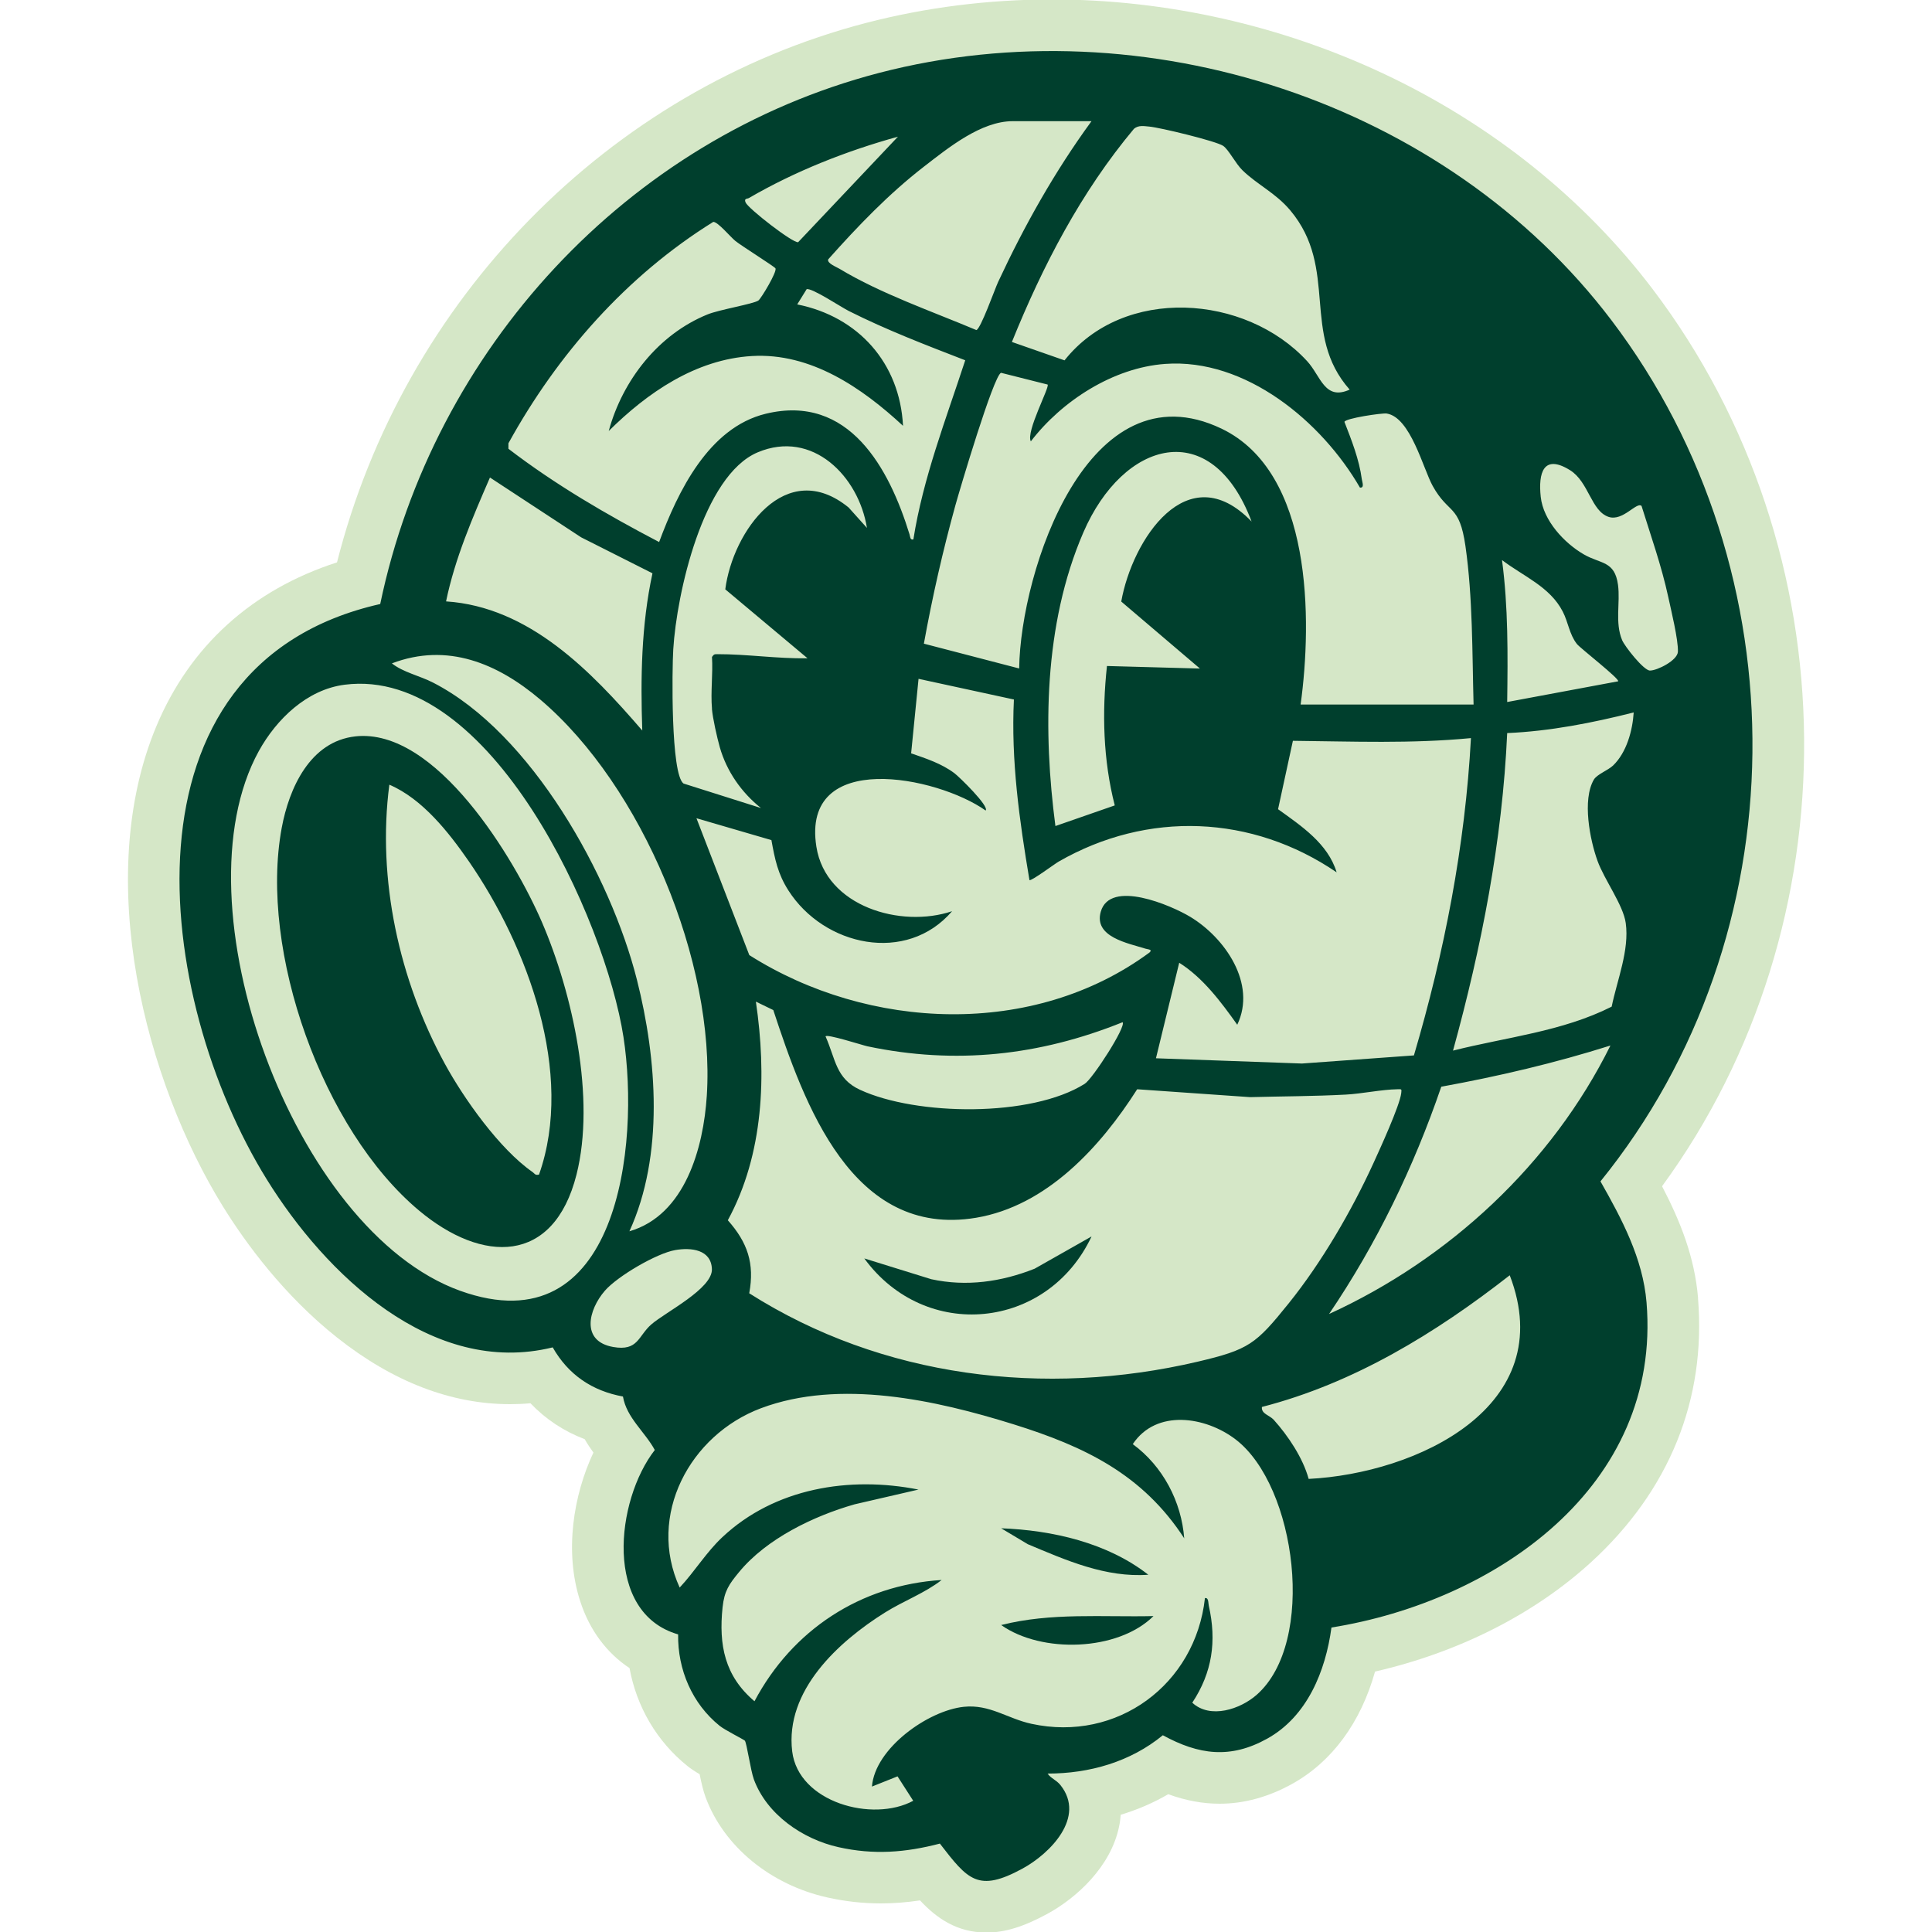 <?xml version="1.0" encoding="UTF-8"?>
<svg xmlns="http://www.w3.org/2000/svg" id="Layer_1" data-name="Layer 1" viewBox="0 0 250 250">
  <defs>
    <style>
      .cls-1 {
        fill: #003f2d;
      }

      .cls-2 {
        fill: #d5e7c7;
      }
    </style>
  </defs>
  <path class="cls-2" d="M219.72,167.98c1.08,13.11-3.72,24.93-13.86,34.19-7.38,6.74-17.17,11.66-27.93,14.13-1.85,6.6-5.57,11.67-10.72,14.53-3.08,1.71-6.24,2.57-9.39,2.57-2.17,0-4.38-.4-6.65-1.23-1.91,1.11-3.97,2-6.15,2.66-.04.5-.1,1.01-.21,1.51-1.05,5.18-5.48,9.24-9.28,11.31-3.07,1.67-5.5,2.42-7.88,2.42-3.82,0-6.46-1.86-8.6-4.16-1.74.26-3.41.39-5.06.39-2.33,0-4.59-.25-6.93-.77-7.37-1.64-13.41-6.61-15.76-12.98-.3-.82-.52-1.75-.77-2.97-.61-.36-1.13-.7-1.59-1.07-3.95-3.18-6.56-7.65-7.48-12.66-2.97-1.97-5.18-4.93-6.38-8.65-2.08-6.41-.88-13.72,1.71-19.24-.38-.52-.77-1.1-1.13-1.73-2.7-1.03-5.06-2.59-7.02-4.65-.87.08-1.75.12-2.62.12-7.65,0-15.18-2.9-22.4-8.62-6.92-5.49-11.84-12.24-14.75-16.93-9.97-16.08-16.92-42.39-8.63-62.19,4.35-10.38,12.38-17.64,23.37-21.19C52.21,38.82,78.7,11.65,112.09,2.96,119.84.95,127.93-.07,136.12-.07c14.81,0,29.73,3.36,43.16,9.72,13.8,6.53,25.76,16.14,34.57,27.76,25.79,34.01,26.07,82.1,1.22,116.09,2.34,4.5,4.22,9.14,4.66,14.49Z"></path>
  <g>
    <path class="cls-1" d="M135.56,229.5c.41.62,1.12.81,1.67,1.5,3.3,4.15-1.35,8.85-4.91,10.79-5.76,3.14-7.08,1.46-10.7-3.23-4.48,1.17-8.58,1.48-13.13.46-4.61-1.03-9.26-4.21-10.94-8.77-.42-1.14-.92-4.71-1.17-5.01-.13-.15-2.55-1.35-3.26-1.92-3.55-2.86-5.44-7.27-5.37-11.83-9.69-2.79-8.08-17.36-3.02-23.86-1.28-2.36-3.65-4.17-4.12-6.92-4-.73-7.08-2.83-9.09-6.36-15.66,3.86-29.44-9.54-36.99-21.72-14.54-23.44-20.06-66.63,14.67-74.47,6.86-32.89,31.9-60.23,64.57-68.73,34.31-8.93,73.32,3.75,94.75,32.01,24.73,32.61,24.39,79.55-1.42,111.43,2.75,4.84,5.49,9.97,5.96,15.66,1.96,23.87-19.6,38.68-40.77,42.07-.76,5.64-3.14,11.52-8.33,14.39-4.76,2.64-8.84,2.09-13.49-.45-4.2,3.45-9.5,4.96-14.91,4.96ZM141.24,15.68h-10.19c-4.1,0-8.31,3.42-11.49,5.88-4.56,3.53-8.56,7.7-12.39,12-.19.5,1.06.98,1.44,1.21,5.4,3.25,11.92,5.49,17.73,7.94.55-.12,2.38-5.28,2.81-6.21,3.4-7.3,7.34-14.32,12.09-20.82ZM174.65,50.42c-6.39-7.22-1.35-15.63-7.69-23.2-1.88-2.24-4.25-3.31-6.18-5.18-.9-.87-1.8-2.7-2.51-3.17-.96-.63-8.18-2.37-9.55-2.49-.69-.06-1.39-.21-1.98.28-6.85,8.18-11.82,17.74-15.8,27.59l6.81,2.38c7.65-9.66,23.43-8.57,31.4.11,1.77,1.93,2.26,5.15,5.51,3.67ZM116.18,17.69c-6.7,1.86-13.27,4.45-19.28,7.94-.2.12-.66.01-.42.57.33.78,6.11,5.28,6.8,5.14l12.91-13.65ZM78.77,55.77c1.79-6.56,6.41-12.5,12.8-15.09,1.54-.62,5.89-1.34,6.56-1.79.35-.24,2.47-3.77,2.21-4.17-.17-.26-4.33-2.86-5.17-3.53-.66-.53-2.26-2.48-2.87-2.48-11.21,6.97-20.16,17.12-26.51,28.65v.71c6.08,4.66,12.71,8.52,19.5,12.07,2.42-6.51,6.39-14.8,13.79-16.6,10.79-2.62,15.99,7.08,18.61,15.6.1.32.06.76.5.66,1.25-7.94,4.22-15.56,6.71-23.18-5.09-1.97-10.18-3.92-15.07-6.38-.98-.49-4.78-3.02-5.45-2.82l-1.22,1.97c7.9,1.58,13.28,7.59,13.69,15.71-5.32-4.93-11.94-9.48-19.55-9.03-7.29.43-13.54,4.75-18.53,9.7ZM175.99,63.12c-4.94-8.56-14.8-16.79-25.22-16.03-6.73.49-13.36,4.78-17.38,10.02-.67-1.23,2.48-7.05,2.17-7.35l-6.03-1.52c-.99.46-5.31,15.02-5.9,17.14-1.63,5.9-2.99,11.88-4.08,17.91l12.33,3.21c.17-12.57,8.92-39.3,26.19-31.03,11.78,5.65,11.73,24.73,10.23,35.7h22.38c-.18-6.72-.1-13.86-1.05-20.5-.79-5.49-2.16-4.05-4.24-7.79-1.23-2.21-2.86-8.88-5.95-9.37-.6-.09-5.37.62-5.47,1.08.93,2.39,1.91,4.87,2.25,7.43.05.36.37,1.15-.24,1.07ZM92.13,91.69c-.19-2.14.14-4.51,0-6.68.25-.34.29-.36.68-.36,3.88-.01,7.79.6,11.68.53l-10.64-8.92c.97-7.51,7.85-17.19,15.96-10.59l2.37,2.64c-1.06-6.65-7.03-12.77-14.13-9.78s-10.49,18.3-10.93,25.49c-.16,2.54-.34,16.18,1.33,17.37l10.02,3.17c-2.52-2-4.44-4.75-5.33-7.87-.36-1.29-.91-3.71-1.02-4.99ZM161.95,67.47c-5.18-13.73-16.61-10.51-21.77,1.44s-5.2,25.87-3.61,37.98l7.68-2.67c-1.51-5.88-1.66-12.03-1.01-18.04l12.03.33-10.18-8.67c1.41-7.96,8.54-18.96,16.85-10.37ZM212.4,65.46c-.63-.55-2.4,2.02-4.23,1.43-2.29-.75-2.57-4.53-5.01-6.05-3.45-2.14-4.12.36-3.79,3.45s3.07,6,5.58,7.45c2.18,1.26,3.99.8,4.42,3.94.31,2.32-.42,4.87.53,7.15.33.8,2.8,3.95,3.61,3.94.92,0,3.56-1.3,3.61-2.44.06-1.55-.89-5.41-1.26-7.13-.87-4.01-2.24-7.85-3.45-11.75ZM84.42,74.18l-9.22-4.65-11.8-7.74c-2.25,5.19-4.53,10.46-5.68,16.03,10.77.71,18.77,9.03,25.39,16.71-.23-6.81-.13-13.63,1.32-20.35ZM209.39,88.17c.24-.31-4.91-4.29-5.34-4.84-.98-1.25-1.12-2.82-1.83-4.19-1.66-3.23-5.11-4.57-7.86-6.67.81,6.08.75,12.25.67,18.37l14.36-2.68ZM81.44,159.33c7.23-2.09,9.59-10.83,10.02-17.54,1.11-17.25-8.34-40.07-21.55-51.27-5.53-4.68-12.02-7.41-19.2-4.68,1.47,1.17,3.59,1.59,5.35,2.5,12.7,6.52,22.96,24.99,26.36,38.45,2.6,10.27,3.52,22.72-.98,32.55ZM131.22,90.52l-12.36-2.68-.96,9.64c1.95.68,3.94,1.32,5.61,2.58.6.45,4.54,4.28,4.03,4.82-6.26-4.44-23.9-7.99-21.9,4.69,1.22,7.75,10.95,10.57,17.56,8.34-5.89,6.87-16.58,4.54-21.19-2.7-1.37-2.15-1.74-4.03-2.19-6.5l-9.7-2.83,6.84,17.71c15.43,9.79,36.79,10.73,51.79-.34.44-.41-.22-.39-.52-.49-2.24-.71-6.73-1.5-5.79-4.79,1.21-4.22,9.11-.82,11.58.67,4.48,2.7,8.62,8.65,6.08,13.96-2.1-2.95-4.43-6.08-7.51-8.02l-3.01,12.36,18.89.68,14.49-1.05c3.94-13.35,6.63-27.12,7.38-41.06-7.69.74-15.32.43-23.04.35l-1.92,8.85c2.97,2.14,6.46,4.44,7.58,8.17-10.95-7.46-24.46-8-35.97-1.39-.48.27-3.61,2.6-3.78,2.39-1.3-7.73-2.4-15.5-2.01-23.38ZM44.61,88.6c-4.89.62-8.83,4.45-11.12,8.59-10.9,19.81,4.48,62.08,26.06,69.84,20.48,7.36,23.27-18.92,21.13-32.82-2.33-15.13-17.12-48.01-36.07-45.61ZM211.4,92.19c-5.35,1.35-10.83,2.43-16.37,2.67-.63,13.95-3.32,27.69-7.01,41.09,6.87-1.74,14.14-2.46,20.53-5.69.7-3.42,2.31-7.31,1.82-10.82-.32-2.33-2.78-5.62-3.65-8.04-.99-2.73-2-7.9-.48-10.51.41-.7,1.83-1.2,2.5-1.84,1.74-1.68,2.51-4.5,2.66-6.86ZM100.06,130.7l-2.25-1.09c1.4,9.48,1.03,19.72-3.63,28.29,2.54,2.86,3.49,5.58,2.77,9.45,17.18,10.92,38.24,13.48,57.99,8.86,6.69-1.57,7.56-2.27,11.82-7.56s8.14-11.97,10.95-18.11c.84-1.84,3.41-7.44,3.61-9.09.07-.57.04-.51-.5-.5-2.03.03-4.59.58-6.66.69-4.11.22-8.27.22-12.39.33l-14.62-1.02c-4.74,7.45-11.7,15.1-20.86,16.63-16.04,2.66-22.22-14.72-26.23-26.89ZM145.25,132.28c-10.75,4.33-21.63,5.51-33.01,3.11-.54-.11-5.41-1.68-5.41-1.27,1.31,2.94,1.31,5.45,4.46,6.9,7.28,3.37,22.17,3.59,29.08-.78,1-.63,5.42-7.45,4.89-7.97ZM208.39,135.29c-7.18,2.27-14.48,3.98-21.89,5.33-3.56,10.41-8.36,20.32-14.52,29.41,15.53-7.1,28.8-19.39,36.41-34.74ZM87.37,161.76c-2.41.42-7.48,3.39-9.1,5.26-2.15,2.48-3.13,6.54,1.08,7.28,3.25.57,3.21-1.43,4.94-2.93,1.83-1.59,7.92-4.61,7.83-7.15s-2.7-2.82-4.75-2.46ZM169.34,191.37c13.95-.7,32.56-9.33,26.02-26.35-9.57,7.48-20.17,13.98-32.07,17.04-.1.9.98,1.06,1.52,1.65,1.87,2.07,3.79,4.95,4.53,7.66ZM153.26,199.09c-5.41-8.34-12.93-11.92-22.12-14.79-10.05-3.13-22.46-5.9-32.66-2.08-9.23,3.46-14.8,13.89-10.53,23.21,1.94-2.07,3.43-4.56,5.51-6.51,6.77-6.37,16.46-7.94,25.39-6.17l-8.27,1.91c-5.3,1.51-11.4,4.45-14.95,8.77-1.3,1.58-1.9,2.43-2.13,4.56-.51,4.88.28,8.9,4.13,12.15,4.88-9.21,13.72-15.04,24.22-15.69-2.2,1.71-4.92,2.7-7.32,4.2-6.04,3.78-12.97,10.11-12.02,17.98.8,6.6,10.42,9.23,15.66,6.39l-2.03-3.16-3.31,1.32c.38-4.95,7.27-9.84,11.89-10.32,3.36-.35,5.64,1.53,8.75,2.2,11.08,2.41,21.22-5.08,22.45-16.27.5-.08.41.63.5,1,1.03,4.57.45,8.62-2.14,12.54,2.33,2.15,6.21.84,8.32-1.01,7.78-6.81,5.15-27.03-2.7-33.05-3.89-2.98-10.27-3.98-13.32.6,3.88,2.84,6.31,7.43,6.66,12.23Z"></path>
    <path class="cls-1" d="M149.26,209.12c-4.62,4.58-14.49,4.85-19.71,1.16,6.46-1.64,13.14-1.01,19.71-1.16Z"></path>
    <path class="cls-1" d="M148.59,203.77c-5.51.4-10.64-1.87-15.59-3.95l-3.45-2.06c6.63.25,13.74,1.87,19.04,6.01Z"></path>
    <path class="cls-1" d="M141.24,160.01c-5.7,12.08-21.5,13.65-29.4,2.83l8.67,2.69c4.56.99,9.07.34,13.37-1.36l7.36-4.17Z"></path>
    <path class="cls-1" d="M45.95,95.29c10.47-1.18,20.65,15.86,24.19,24.07,3.97,9.23,6.95,22.77,4.46,32.63-2.96,11.7-12.21,11.49-20.37,4.66-12.49-10.44-20.72-33.58-17.78-49.5.95-5.16,3.67-11.21,9.52-11.86ZM69.75,151.99c4.64-13.14-1.51-29.57-9.08-40.53-2.61-3.77-6.02-8.1-10.29-9.92-1.6,12.28,1.28,25.28,7.17,36.09,2.48,4.55,7.1,11.07,11.36,14.03.28.2.33.46.84.33Z"></path>
  </g>
</svg>
